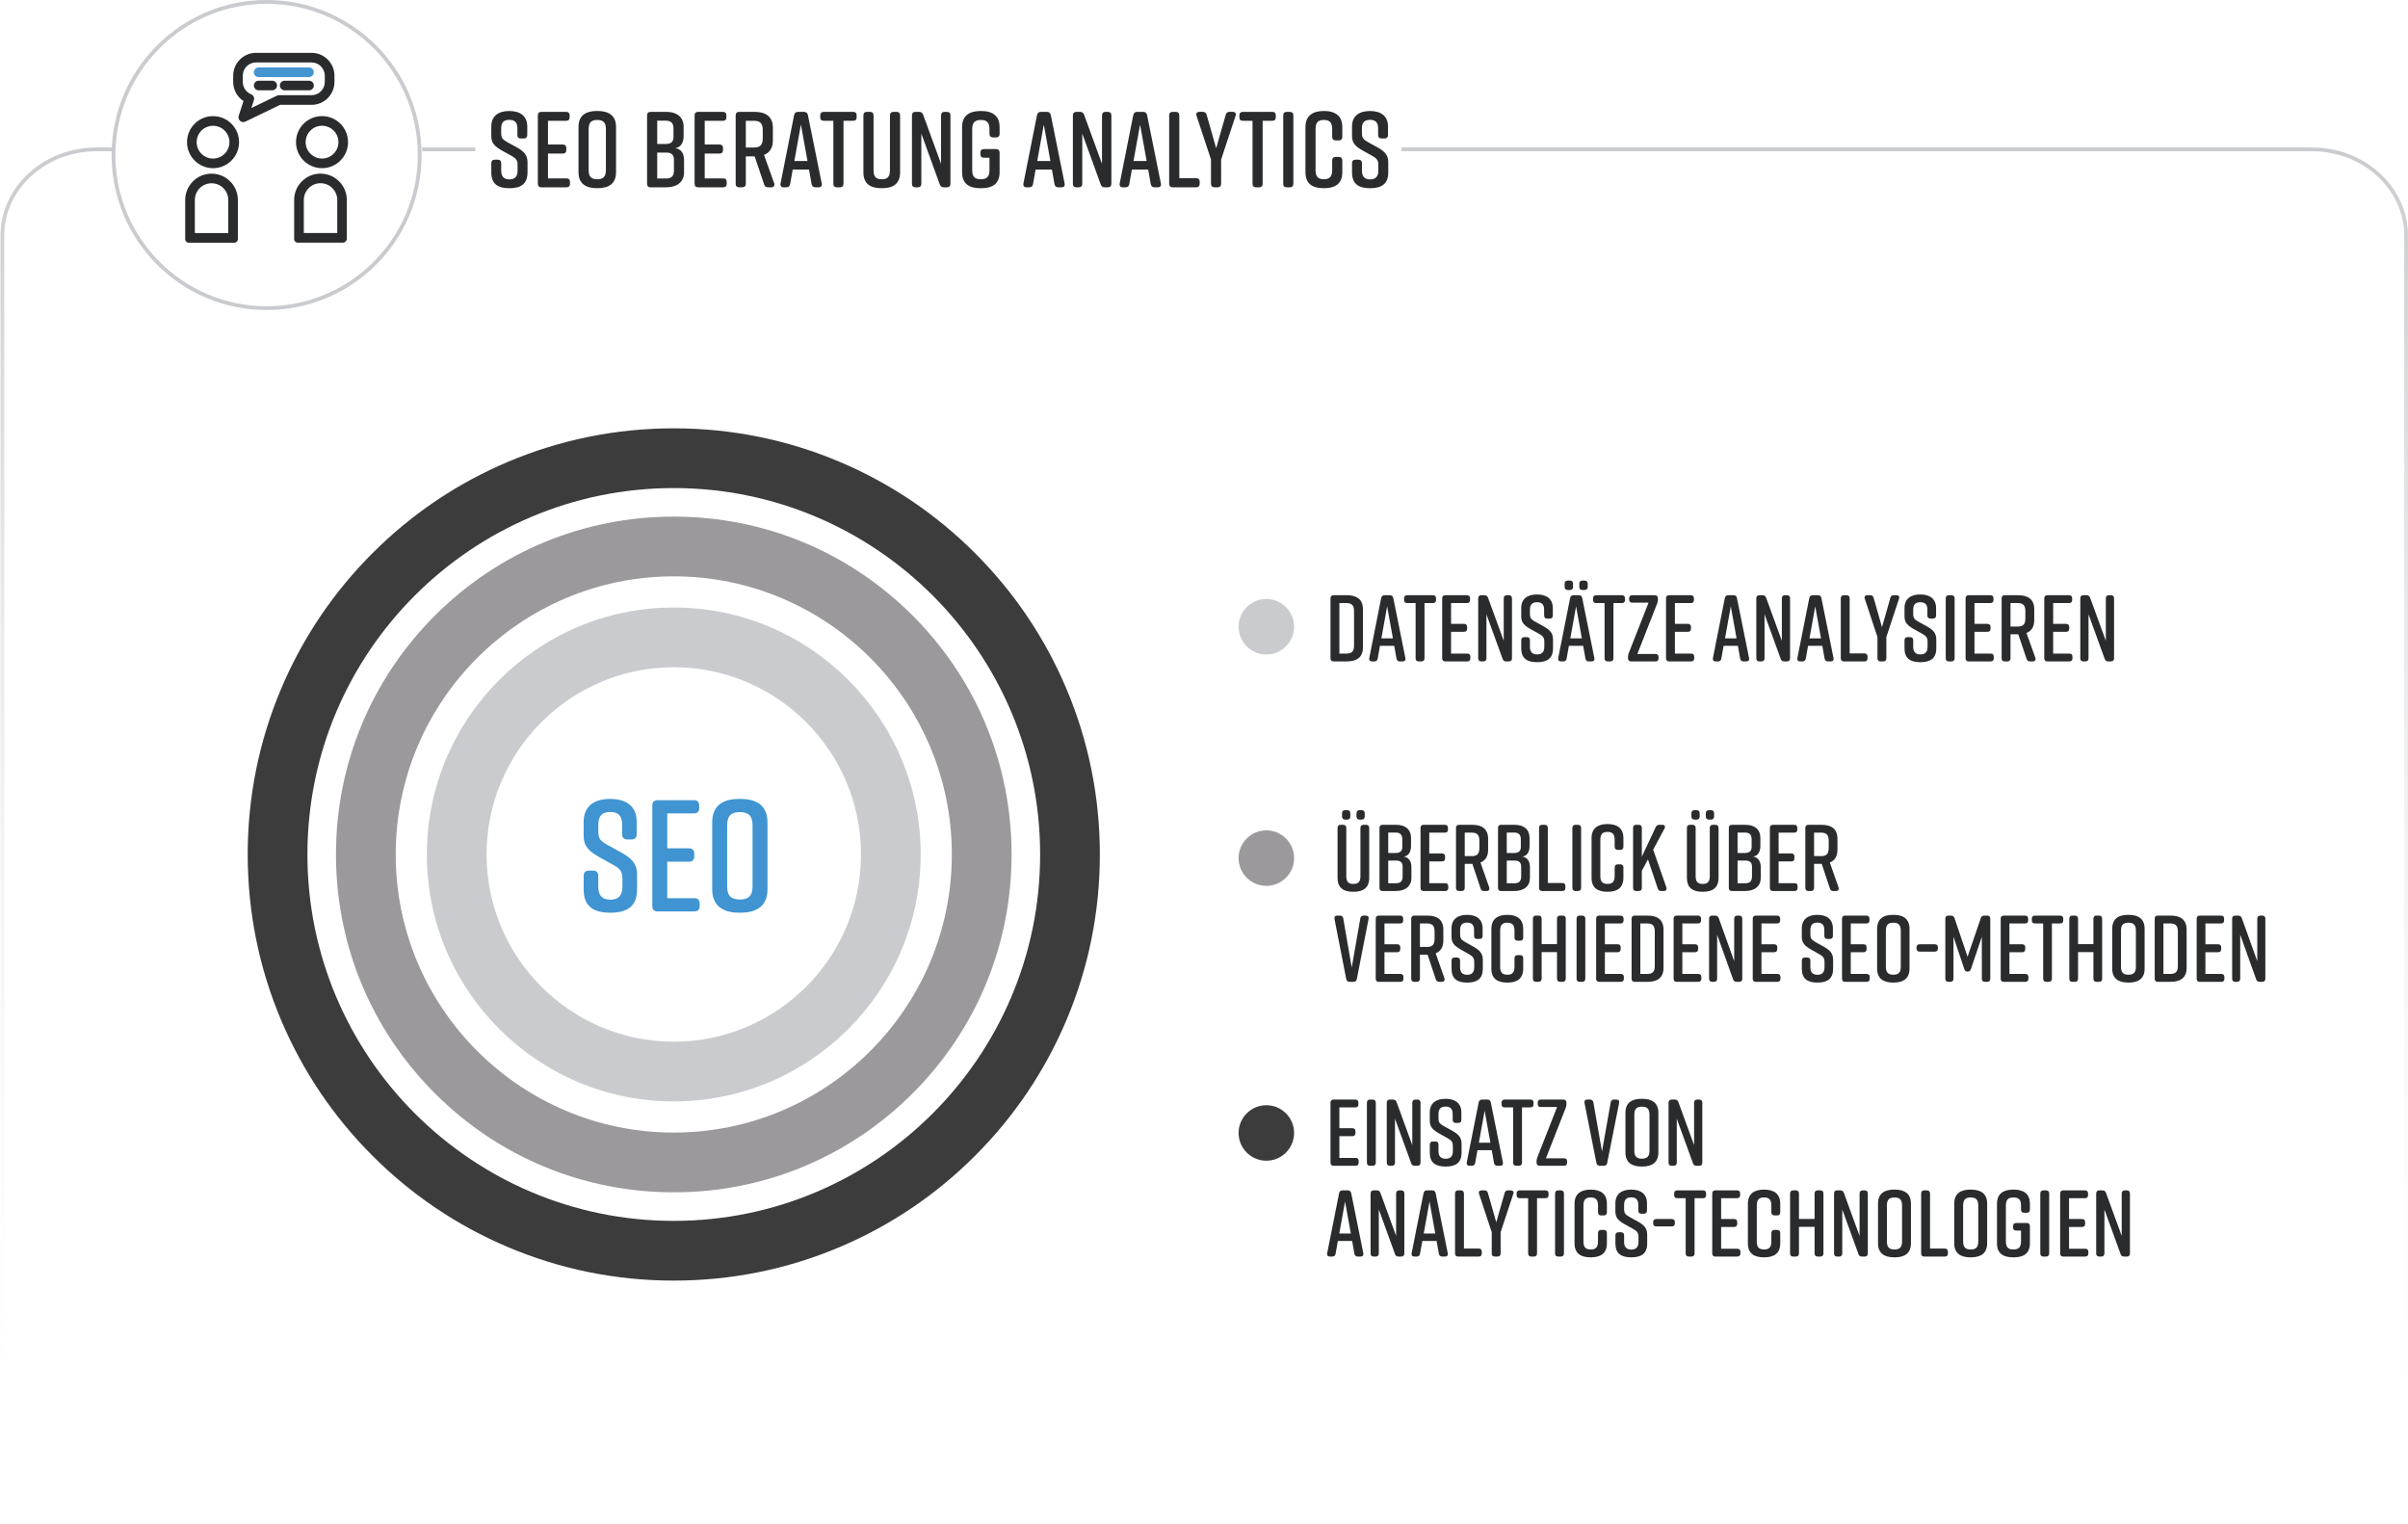 <?xml version="1.0" encoding="UTF-8"?>
<svg id="SEO_Beratung_Analytics" data-name="SEO Beratung Analytics" xmlns="http://www.w3.org/2000/svg" xmlns:xlink="http://www.w3.org/1999/xlink" viewBox="0 0 1273.16 805.44">
  <defs>
    <style>
      .cls-1 {
        fill: #c9cbce;
      }

      .cls-1, .cls-2, .cls-3, .cls-4, .cls-5, .cls-6, .cls-7, .cls-8 {
        stroke-width: 0px;
      }

      .cls-9 {
        fill: none;
        stroke: #cacbce;
        stroke-miterlimit: 10;
        stroke-width: 2px;
      }

      .cls-2 {
        fill: url(#Unbenannter_Verlauf_11);
      }

      .cls-3 {
        fill: #9b999b;
      }

      .cls-4 {
        fill: #3c3c3c;
      }

      .cls-5 {
        fill: #2a2b2c;
      }

      .cls-6 {
        fill: #3f94d1;
      }

      .cls-7 {
        fill: #4595d1;
      }

      .cls-8 {
        fill: #cacbce;
      }
    </style>
    <linearGradient id="Unbenannter_Verlauf_11" data-name="Unbenannter Verlauf 11" x1="636.71" y1="805.44" x2="636.71" y2="77.96" gradientUnits="userSpaceOnUse">
      <stop offset="0" stop-color="#fff" stop-opacity="0"/>
      <stop offset="1" stop-color="#c9cbce"/>
    </linearGradient>
  </defs>
  <g id="Rahmen">
    <path class="cls-2" d="m1222.43,805.44H50.98c-27.97,0-50.73-20.9-50.73-46.59V124.54c0-25.68,22.76-46.58,50.73-46.58h8.34v2h-8.34c-26.87,0-48.73,20-48.73,44.58v634.31c0,24.59,21.86,44.59,48.73,44.59h1171.45c26.87,0,48.73-20,48.73-44.59V124.54c0-24.58-21.86-44.58-48.73-44.58h-481.41v-2h481.41c27.97,0,50.73,20.9,50.73,46.58v634.31c0,25.69-22.76,46.59-50.73,46.59Z"/>
    <line class="cls-9" x1="251.3" y1="78.96" x2="223.17" y2="78.96"/>
    <path class="cls-1" d="m140.97,2c44.09,0,79.95,35.87,79.95,79.95s-35.87,79.95-79.95,79.95S61.01,126.04,61.01,81.95,96.88,2,140.97,2m0-2C95.71,0,59.01,36.69,59.01,81.95s36.69,81.95,81.95,81.95,81.95-36.69,81.95-81.95S186.23,0,140.97,0h0Z"/>
    <g>
      <path class="cls-5" d="m276.91,73.21h-1.48c-1.25,0-1.88-.68-1.88-1.88v-3.53c0-3.19-1.54-4.45-4.28-4.45s-4.28,1.25-4.28,4.45v2.74c0,2.39.85,3.25,3.14,4.56l5.19,2.85c3.42,1.94,5.59,3.88,5.59,7.7v5.53c0,5.99-3.48,8.32-9.52,8.32h-.11c-6.04,0-9.52-2.28-9.52-8.32v-4.9c0-1.2.63-1.88,1.88-1.88h1.48c1.25,0,1.88.68,1.88,1.88v3.99c0,3.14,1.54,4.56,4.33,4.56s4.33-1.42,4.33-4.56v-3.14c0-2.39-.86-3.42-3.19-4.73l-5.13-2.85c-3.65-2.11-5.59-3.82-5.59-7.64v-5.02c0-5.76,3.99-8.21,9.46-8.21h.11c5.47,0,9.46,2.45,9.46,8.21v4.45c0,1.2-.63,1.88-1.88,1.88Z"/>
      <path class="cls-5" d="m299.49,99.03h-13.23c-1.25,0-1.88-.68-1.88-1.88v-36.14c0-1.2.63-1.88,1.88-1.88h13.05c1.25,0,1.88.68,1.88,1.88v.97c0,1.25-.63,1.88-1.88,1.88h-9.58v12.54h7.81c1.25,0,1.88.68,1.88,1.88v1.03c0,1.2-.63,1.88-1.88,1.88h-7.81v13.11h9.75c1.25,0,1.88.63,1.88,1.88v.97c0,1.2-.63,1.88-1.88,1.88Z"/>
      <path class="cls-5" d="m315.56,58.67h.46c6.04,0,9.69,2.57,9.69,8.44v23.94c0,5.87-3.65,8.44-9.69,8.44h-.46c-6.04,0-9.69-2.57-9.69-8.44v-23.94c0-5.93,3.65-8.44,9.69-8.44Zm.23,36.09c2.96,0,4.56-1.2,4.56-4.73v-21.89c0-3.53-1.6-4.73-4.56-4.73s-4.56,1.2-4.56,4.73v21.89c0,3.53,1.6,4.73,4.56,4.73Z"/>
      <path class="cls-5" d="m357,78.28c3.59.57,4.67,3.42,4.67,6.33v6.56c0,4.85-3.53,7.87-9.58,7.87h-8.09c-1.25,0-1.88-.68-1.88-1.88v-36.14c0-1.2.63-1.88,1.88-1.88h8.21c6.04,0,9.23,3.02,9.23,7.87v5.02c0,2.74-1.08,5.87-4.45,6.27Zm-9.52-2.17h4.62c2.57,0,3.99-1.14,3.99-3.59v-4.62c0-2.79-1.31-4.1-3.99-4.1h-4.62v12.31Zm4.85,4.56h-4.85v13.68h4.85c2.68,0,3.99-1.31,3.99-4.1v-5.99c0-2.45-1.43-3.59-3.99-3.59Z"/>
      <path class="cls-5" d="m382.36,99.03h-13.23c-1.25,0-1.88-.68-1.88-1.88v-36.14c0-1.2.63-1.88,1.88-1.88h13.05c1.25,0,1.88.68,1.88,1.88v.97c0,1.25-.63,1.88-1.88,1.88h-9.58v12.54h7.81c1.25,0,1.88.68,1.88,1.88v1.03c0,1.2-.63,1.88-1.88,1.88h-7.81v13.11h9.75c1.25,0,1.88.63,1.88,1.88v.97c0,1.2-.63,1.88-1.88,1.88Z"/>
      <path class="cls-5" d="m407.73,99.03h-1.6c-1.08,0-1.77-.46-2.11-1.54l-5.02-14.82h-4.67v14.48c0,1.2-.68,1.88-1.88,1.88h-1.6c-1.25,0-1.88-.68-1.88-1.88v-36.14c0-1.2.63-1.88,1.88-1.88h8.09c6.04,0,9.69,2.57,9.69,8.44v6.67c0,3.99-1.71,6.44-4.67,7.64l5.36,14.99c.4,1.25-.23,2.17-1.6,2.17Zm-13.4-21.04h4.39c2.96,0,4.56-1.2,4.56-4.73v-4.67c0-3.53-1.6-4.73-4.56-4.73h-4.39v14.14Z"/>
      <path class="cls-5" d="m432.81,99.03h-1.65c-1.14,0-1.82-.57-2.05-1.71l-1.37-7.7h-8.61l-1.37,7.7c-.17,1.14-.91,1.71-2,1.71h-1.42c-1.25,0-1.88-.74-1.65-2.05l7.18-36.14c.23-1.14.97-1.71,2.05-1.71h3.19c1.08,0,1.82.57,2.05,1.71l7.3,36.14c.29,1.31-.4,2.05-1.65,2.05Zm-5.87-13.91l-3.48-19.27-3.48,19.27h6.95Z"/>
      <path class="cls-5" d="m452.93,61.01v.97c0,1.25-.63,1.88-1.88,1.88h-5.07v33.29c0,1.2-.68,1.88-1.88,1.88h-1.6c-1.2,0-1.88-.68-1.88-1.88v-33.29h-5.07c-1.2,0-1.88-.63-1.88-1.88v-.97c0-1.2.68-1.88,1.88-1.88h15.51c1.25,0,1.88.68,1.88,1.88Z"/>
      <path class="cls-5" d="m475.9,61.01v30.04c0,5.99-3.53,8.44-9.58,8.44h-.23c-6.04,0-9.58-2.39-9.58-8.44v-30.04c0-1.2.63-1.88,1.88-1.88h1.6c1.2,0,1.88.68,1.88,1.88v29.02c0,3.53,1.37,4.73,4.33,4.73s4.33-1.2,4.33-4.73v-29.02c0-1.2.68-1.88,1.88-1.88h1.6c1.25,0,1.88.68,1.88,1.88Z"/>
      <path class="cls-5" d="m485.25,99.03h-1.2c-1.25,0-1.88-.68-1.88-1.88v-36.14c0-1.2.63-1.88,1.88-1.88h1.88c1.08,0,1.82.51,2.17,1.54l9.46,25.94v-25.6c0-1.2.68-1.88,1.88-1.88h1.2c1.25,0,1.88.68,1.88,1.88v36.14c0,1.2-.63,1.88-1.88,1.88h-1.65c-1.08,0-1.77-.51-2.11-1.54l-9.75-26.85v26.51c0,1.2-.68,1.88-1.88,1.88Z"/>
      <path class="cls-5" d="m528.51,80.68v10.38c0,5.99-3.65,8.44-9.69,8.44h-.46c-6.04,0-9.69-2.39-9.69-8.44v-23.94c0-5.76,3.65-8.44,9.69-8.44h.46c6.04,0,9.69,2.68,9.69,8.44v3.65c0,1.2-.63,1.88-1.88,1.88h-1.6c-1.2,0-1.88-.68-1.88-1.88v-2.62c0-3.53-1.6-4.73-4.56-4.73s-4.56,1.2-4.56,4.73v21.89c0,3.53,1.6,4.73,4.56,4.73s4.56-1.2,4.56-4.73v-6.67h-2.91c-1.2,0-1.88-.63-1.88-1.88v-.8c0-1.25.68-1.88,1.88-1.88h6.38c1.25,0,1.88.63,1.88,1.88Z"/>
      <path class="cls-5" d="m561.23,99.03h-1.65c-1.14,0-1.82-.57-2.05-1.71l-1.37-7.7h-8.61l-1.37,7.7c-.17,1.14-.91,1.71-2,1.71h-1.42c-1.25,0-1.88-.74-1.65-2.05l7.18-36.14c.23-1.14.97-1.71,2.05-1.71h3.19c1.08,0,1.82.57,2.05,1.71l7.3,36.14c.29,1.31-.4,2.05-1.65,2.05Zm-5.87-13.91l-3.48-19.27-3.48,19.27h6.95Z"/>
      <path class="cls-5" d="m570.34,99.03h-1.2c-1.25,0-1.88-.68-1.88-1.88v-36.14c0-1.2.63-1.88,1.88-1.88h1.88c1.08,0,1.82.51,2.17,1.54l9.46,25.94v-25.6c0-1.2.68-1.88,1.88-1.88h1.2c1.25,0,1.88.68,1.88,1.88v36.14c0,1.2-.63,1.88-1.88,1.88h-1.65c-1.08,0-1.77-.51-2.11-1.54l-9.75-26.85v26.51c0,1.2-.68,1.88-1.88,1.88Z"/>
      <path class="cls-5" d="m612.13,99.03h-1.65c-1.14,0-1.82-.57-2.05-1.71l-1.37-7.7h-8.61l-1.37,7.7c-.17,1.14-.91,1.71-2,1.71h-1.42c-1.25,0-1.88-.74-1.65-2.05l7.18-36.14c.23-1.14.97-1.71,2.05-1.71h3.19c1.08,0,1.82.57,2.05,1.71l7.3,36.14c.29,1.31-.4,2.05-1.65,2.05Zm-5.87-13.91l-3.48-19.27-3.48,19.27h6.95Z"/>
      <path class="cls-5" d="m634.3,96.07v1.08c0,1.2-.63,1.88-1.88,1.88h-12.37c-1.25,0-1.88-.68-1.88-1.88v-36.14c0-1.2.63-1.88,1.88-1.88h1.6c1.2,0,1.88.68,1.88,1.88v33.18h8.89c1.25,0,1.88.68,1.88,1.88Z"/>
      <path class="cls-5" d="m645.64,97.15c0,1.2-.68,1.88-1.88,1.88h-1.6c-1.2,0-1.88-.68-1.88-1.88v-12.83l-7.64-23.09c-.46-1.25.17-2.11,1.54-2.11h1.71c1.14,0,1.82.51,2.11,1.65l5.02,17.61,5.02-17.61c.29-1.14.97-1.65,2.05-1.65h1.65c1.37,0,2,.85,1.54,2.11l-7.64,23.09v12.83Z"/>
      <path class="cls-5" d="m674.54,61.01v.97c0,1.25-.63,1.88-1.88,1.88h-5.07v33.29c0,1.2-.68,1.88-1.88,1.88h-1.6c-1.2,0-1.88-.68-1.88-1.88v-33.29h-5.07c-1.2,0-1.88-.63-1.88-1.88v-.97c0-1.2.68-1.88,1.88-1.88h15.51c1.25,0,1.88.68,1.88,1.88Z"/>
      <path class="cls-5" d="m681.95,99.03h-1.6c-1.25,0-1.88-.68-1.88-1.88v-36.14c0-1.2.63-1.88,1.88-1.88h1.6c1.2,0,1.88.68,1.88,1.88v36.14c0,1.2-.68,1.88-1.88,1.88Z"/>
      <path class="cls-5" d="m709.71,84.84v6.21c0,5.99-3.65,8.44-9.69,8.44h-.11c-6.04,0-9.69-2.39-9.69-8.44v-23.94c0-5.76,3.65-8.44,9.69-8.44h.11c6.04,0,9.69,2.68,9.69,8.44v5.24c0,1.2-.63,1.88-1.88,1.88h-1.6c-1.2,0-1.88-.68-1.88-1.88v-4.22c0-3.48-1.48-4.73-4.39-4.73s-4.39,1.25-4.39,4.73v21.89c0,3.48,1.48,4.73,4.39,4.73s4.39-1.25,4.39-4.73v-5.19c0-1.2.68-1.88,1.88-1.88h1.6c1.25,0,1.88.68,1.88,1.88Z"/>
      <path class="cls-5" d="m732,73.21h-1.48c-1.25,0-1.88-.68-1.88-1.88v-3.53c0-3.19-1.54-4.45-4.28-4.45s-4.28,1.25-4.28,4.45v2.74c0,2.39.86,3.25,3.14,4.56l5.19,2.85c3.42,1.94,5.59,3.88,5.59,7.7v5.53c0,5.99-3.48,8.32-9.52,8.32h-.11c-6.04,0-9.52-2.28-9.52-8.32v-4.9c0-1.2.63-1.88,1.88-1.88h1.48c1.25,0,1.88.68,1.88,1.88v3.99c0,3.14,1.54,4.56,4.33,4.56s4.33-1.42,4.33-4.56v-3.14c0-2.39-.85-3.42-3.19-4.73l-5.13-2.85c-3.65-2.11-5.59-3.82-5.59-7.64v-5.02c0-5.76,3.99-8.21,9.46-8.21h.11c5.47,0,9.46,2.45,9.46,8.21v4.45c0,1.2-.63,1.88-1.88,1.88Z"/>
    </g>
    <g>
      <path class="cls-5" d="m112.64,61.39c-7.6,0-13.76,6.16-13.76,13.76s6.16,13.76,13.76,13.76,13.76-6.16,13.76-13.76-6.16-13.76-13.76-13.76Zm0,22.44c-4.78,0-8.67-3.89-8.67-8.67s3.89-8.67,8.67-8.67,8.67,3.89,8.67,8.67-3.89,8.67-8.67,8.67Z"/>
      <path class="cls-5" d="m111.85,91.8h0c-7.69,0-13.93,6.23-13.93,13.93v20.68c0,1.04.85,1.89,1.89,1.89h24.1c1.02,0,1.86-.83,1.86-1.86v-20.71c0-7.69-6.23-13.93-13.93-13.93h0Zm8.84,31.4h-17.67v-17.48c0-4.87,3.96-8.84,8.84-8.84s8.84,3.96,8.84,8.84v17.48h0Z"/>
      <path class="cls-5" d="m156.5,75.14c0,7.6,6.16,13.76,13.76,13.76s13.76-6.16,13.76-13.76-6.16-13.76-13.76-13.76-13.76,6.16-13.76,13.76Zm22.44,0c0,4.78-3.89,8.67-8.67,8.67s-8.67-3.89-8.67-8.67,3.89-8.67,8.67-8.67,8.67,3.89,8.67,8.67Z"/>
      <path class="cls-5" d="m169.46,91.78h0c-7.69,0-13.93,6.23-13.93,13.93v20.68c0,1.04.85,1.89,1.89,1.89h23.81c1.18,0,2.14-.96,2.14-2.14v-20.42c0-7.69-6.23-13.93-13.93-13.93h0Zm8.84,31.4h-17.67v-17.48c0-4.87,3.96-8.84,8.84-8.84s8.84,3.96,8.84,8.84v17.48h0Z"/>
      <path class="cls-5" d="m164.74,55.42c6.67,0,12.09-5.43,12.09-12.09v-3.31c0-6.67-5.43-12.09-12.09-12.09h-29.36c-6.67,0-12.09,5.43-12.09,12.09v3.31c0,4.14,2.09,7.9,5.46,10.1l-2.54,7.77c-.32.97-.03,2.04.74,2.7.47.41,1.07.63,1.68.63.38,0,.75-.08,1.11-.25l18.38-8.86h16.63,0Zm-18.32-4.84l-13.53,6.52,1.35-4.13c.42-1.28-.24-2.65-1.48-3.14h0c-2.63-1.07-4.4-3.68-4.4-6.51v-3.31c0-3.86,3.14-7,7-7h29.36c3.86,0,7,3.14,7,7v3.31c0,3.86-3.14,7-7,7h-17.21c-.37,0-.75.08-1.11.25h0Z"/>
      <path class="cls-7" d="m136.75,40.74h26.63c1.41,0,2.54-1.14,2.54-2.54s-1.14-2.54-2.54-2.54h-26.63c-1.41,0-2.54,1.14-2.54,2.54s1.14,2.54,2.54,2.54Z"/>
      <path class="cls-5" d="m143.94,42.66h-7.19c-1.41,0-2.54,1.14-2.54,2.54s1.14,2.54,2.54,2.54h7.19c1.41,0,2.54-1.14,2.54-2.54s-1.14-2.54-2.54-2.54Z"/>
      <path class="cls-5" d="m163.39,42.66h-12.88c-1.41,0-2.54,1.14-2.54,2.54s1.14,2.54,2.54,2.54h12.88c1.41,0,2.54-1.14,2.54-2.54s-1.14-2.54-2.54-2.54Z"/>
    </g>
  </g>
  <g id="Text_rechts_mit_Kreisen" data-name="Text rechts mit Kreisen">
    <g id="Datensätze_analysieren" data-name="Datensätze analysieren">
      <path class="cls-5" d="m720.61,322.06v20.2c0,5.15-3.2,7.4-8.5,7.4h-7c-1.1,0-1.65-.6-1.65-1.65v-31.7c0-1.05.55-1.65,1.65-1.65h7c5.3,0,8.5,2.25,8.5,7.4Zm-8.7-3.25h-3.75v26.7h3.75c2.6,0,4-1.05,4-4.15v-18.4c0-3.1-1.4-4.15-4-4.15Z"/>
      <path class="cls-5" d="m741.61,349.66h-1.45c-1,0-1.6-.5-1.8-1.5l-1.2-6.75h-7.55l-1.2,6.75c-.15,1-.8,1.5-1.75,1.5h-1.25c-1.1,0-1.65-.65-1.45-1.8l6.3-31.7c.2-1,.85-1.5,1.8-1.5h2.8c.95,0,1.6.5,1.8,1.5l6.4,31.7c.25,1.15-.35,1.8-1.45,1.8Zm-5.15-12.2l-3.05-16.9-3.05,16.9h6.1Z"/>
      <path class="cls-5" d="m759.26,316.31v.85c0,1.1-.55,1.65-1.65,1.65h-4.45v29.2c0,1.05-.6,1.65-1.65,1.65h-1.4c-1.05,0-1.65-.6-1.65-1.65v-29.2h-4.45c-1.05,0-1.65-.55-1.65-1.65v-.85c0-1.05.6-1.65,1.65-1.65h13.6c1.1,0,1.65.6,1.65,1.65Z"/>
      <path class="cls-5" d="m775.76,349.66h-11.6c-1.1,0-1.65-.6-1.65-1.65v-31.7c0-1.05.55-1.65,1.65-1.65h11.45c1.1,0,1.65.6,1.65,1.65v.85c0,1.1-.55,1.65-1.65,1.65h-8.4v11h6.85c1.1,0,1.65.6,1.65,1.65v.9c0,1.05-.55,1.65-1.65,1.65h-6.85v11.5h8.55c1.1,0,1.65.55,1.65,1.65v.85c0,1.05-.55,1.65-1.65,1.65Z"/>
      <path class="cls-5" d="m784.26,349.66h-1.05c-1.1,0-1.65-.6-1.65-1.65v-31.7c0-1.05.55-1.65,1.65-1.65h1.65c.95,0,1.6.45,1.9,1.35l8.3,22.75v-22.45c0-1.05.6-1.65,1.65-1.65h1.05c1.1,0,1.65.6,1.65,1.65v31.7c0,1.05-.55,1.65-1.65,1.65h-1.45c-.95,0-1.55-.45-1.85-1.35l-8.55-23.55v23.25c0,1.05-.6,1.65-1.65,1.65Z"/>
      <path class="cls-5" d="m819.36,327.01h-1.3c-1.1,0-1.65-.6-1.65-1.65v-3.1c0-2.8-1.35-3.9-3.75-3.9s-3.75,1.1-3.75,3.9v2.4c0,2.1.75,2.85,2.75,4l4.55,2.5c3,1.7,4.9,3.4,4.9,6.75v4.85c0,5.25-3.05,7.3-8.35,7.3h-.1c-5.3,0-8.35-2-8.35-7.3v-4.3c0-1.05.55-1.65,1.65-1.65h1.3c1.1,0,1.65.6,1.65,1.65v3.5c0,2.75,1.35,4,3.8,4s3.8-1.25,3.8-4v-2.75c0-2.1-.75-3-2.8-4.15l-4.5-2.5c-3.2-1.85-4.9-3.35-4.9-6.7v-4.4c0-5.05,3.5-7.2,8.3-7.2h.1c4.8,0,8.3,2.15,8.3,7.2v3.9c0,1.05-.55,1.65-1.65,1.65Z"/>
      <path class="cls-5" d="m841.51,349.66h-1.45c-1,0-1.6-.5-1.8-1.5l-1.2-6.75h-7.55l-1.2,6.75c-.15,1-.8,1.5-1.75,1.5h-1.25c-1.1,0-1.65-.65-1.45-1.8l6.3-31.7c.2-1,.85-1.5,1.8-1.5h2.8c.95,0,1.6.5,1.8,1.5l6.4,31.7c.25,1.15-.35,1.8-1.45,1.8Zm-14.25-39.4v-1.7c0-1.05.6-1.65,1.7-1.65h1.1c1.05,0,1.65.6,1.65,1.65v1.7c0,1.05-.6,1.65-1.65,1.65h-1.1c-1.1,0-1.7-.6-1.7-1.65Zm9.1,27.2l-3.05-16.9-3.05,16.9h6.1Zm-1.35-27.2v-1.7c0-1.05.6-1.65,1.65-1.65h1.1c1.1,0,1.7.6,1.7,1.65v1.7c0,1.05-.6,1.65-1.7,1.65h-1.1c-1.05,0-1.65-.6-1.65-1.65Z"/>
      <path class="cls-5" d="m859.16,316.31v.85c0,1.1-.55,1.65-1.65,1.65h-4.45v29.2c0,1.05-.6,1.65-1.65,1.65h-1.4c-1.05,0-1.65-.6-1.65-1.65v-29.2h-4.45c-1.05,0-1.65-.55-1.65-1.65v-.85c0-1.05.6-1.65,1.65-1.65h13.6c1.1,0,1.65.6,1.65,1.65Z"/>
      <path class="cls-5" d="m876.91,347.36v.65c0,1.05-.55,1.65-1.65,1.65h-12.85c-1.05,0-1.65-.6-1.65-1.65v-.6c0-.75.1-1.3.35-2.05l10.5-26.75h-8.6c-1.05,0-1.65-.55-1.65-1.65v-.65c0-1.05.6-1.65,1.65-1.65h11.9c1.1,0,1.65.6,1.65,1.65v.6c0,.75-.05,1.3-.35,2.05l-10.5,26.75h9.55c1.1,0,1.65.55,1.65,1.65Z"/>
      <path class="cls-5" d="m894.11,349.66h-11.6c-1.1,0-1.65-.6-1.65-1.65v-31.7c0-1.05.55-1.65,1.65-1.65h11.45c1.1,0,1.65.6,1.65,1.65v.85c0,1.1-.55,1.65-1.65,1.65h-8.4v11h6.85c1.1,0,1.65.6,1.65,1.65v.9c0,1.05-.55,1.65-1.65,1.65h-6.85v11.5h8.55c1.1,0,1.65.55,1.65,1.65v.85c0,1.05-.55,1.65-1.65,1.65Z"/>
      <path class="cls-5" d="m923.31,349.66h-1.45c-1,0-1.6-.5-1.8-1.5l-1.2-6.75h-7.55l-1.2,6.75c-.15,1-.8,1.5-1.75,1.5h-1.25c-1.1,0-1.65-.65-1.45-1.8l6.3-31.7c.2-1,.85-1.5,1.8-1.5h2.8c.95,0,1.6.5,1.8,1.5l6.4,31.7c.25,1.15-.35,1.8-1.45,1.8Zm-5.15-12.2l-3.05-16.9-3.05,16.9h6.1Z"/>
      <path class="cls-5" d="m931.3,349.66h-1.05c-1.1,0-1.65-.6-1.65-1.65v-31.7c0-1.05.55-1.65,1.65-1.65h1.65c.95,0,1.6.45,1.9,1.35l8.3,22.75v-22.45c0-1.05.6-1.65,1.65-1.65h1.05c1.1,0,1.65.6,1.65,1.65v31.7c0,1.05-.55,1.65-1.65,1.65h-1.45c-.95,0-1.55-.45-1.85-1.35l-8.55-23.55v23.25c0,1.05-.6,1.65-1.65,1.65Z"/>
      <path class="cls-5" d="m967.96,349.66h-1.45c-1,0-1.6-.5-1.8-1.5l-1.2-6.75h-7.55l-1.2,6.75c-.15,1-.8,1.5-1.75,1.5h-1.25c-1.1,0-1.65-.65-1.45-1.8l6.3-31.7c.2-1,.85-1.5,1.8-1.5h2.8c.95,0,1.6.5,1.8,1.5l6.4,31.7c.25,1.15-.35,1.8-1.45,1.8Zm-5.15-12.2l-3.05-16.9-3.05,16.9h6.1Z"/>
      <path class="cls-5" d="m987.41,347.06v.95c0,1.05-.55,1.65-1.65,1.65h-10.85c-1.1,0-1.65-.6-1.65-1.65v-31.7c0-1.05.55-1.65,1.65-1.65h1.4c1.05,0,1.65.6,1.65,1.65v29.1h7.8c1.1,0,1.65.6,1.65,1.65Z"/>
      <path class="cls-5" d="m997.35,348.01c0,1.05-.6,1.65-1.65,1.65h-1.4c-1.05,0-1.65-.6-1.65-1.65v-11.25l-6.7-20.25c-.4-1.1.15-1.85,1.35-1.85h1.5c1,0,1.6.45,1.85,1.45l4.4,15.45,4.4-15.45c.25-1,.85-1.45,1.8-1.45h1.45c1.2,0,1.75.75,1.35,1.85l-6.7,20.25v11.25Z"/>
      <path class="cls-5" d="m1022,327.01h-1.3c-1.1,0-1.65-.6-1.65-1.65v-3.1c0-2.8-1.35-3.9-3.75-3.9s-3.75,1.1-3.75,3.9v2.4c0,2.1.75,2.85,2.75,4l4.55,2.5c3,1.7,4.9,3.4,4.9,6.75v4.85c0,5.25-3.05,7.3-8.35,7.3h-.1c-5.3,0-8.35-2-8.35-7.3v-4.3c0-1.05.55-1.65,1.65-1.65h1.3c1.1,0,1.65.6,1.65,1.65v3.5c0,2.75,1.35,4,3.8,4s3.8-1.25,3.8-4v-2.75c0-2.1-.75-3-2.8-4.15l-4.5-2.5c-3.2-1.85-4.9-3.35-4.9-6.7v-4.4c0-5.05,3.5-7.2,8.3-7.2h.1c4.8,0,8.3,2.15,8.3,7.2v3.9c0,1.05-.55,1.65-1.65,1.65Z"/>
      <path class="cls-5" d="m1031.8,349.66h-1.4c-1.1,0-1.65-.6-1.65-1.65v-31.7c0-1.05.55-1.65,1.65-1.65h1.4c1.05,0,1.65.6,1.65,1.65v31.7c0,1.05-.6,1.65-1.65,1.65Z"/>
      <path class="cls-5" d="m1052.5,349.66h-11.6c-1.1,0-1.65-.6-1.65-1.65v-31.7c0-1.05.55-1.65,1.65-1.65h11.45c1.1,0,1.65.6,1.65,1.65v.85c0,1.1-.55,1.65-1.65,1.65h-8.4v11h6.85c1.1,0,1.65.6,1.65,1.65v.9c0,1.05-.55,1.65-1.65,1.65h-6.85v11.5h8.55c1.1,0,1.65.55,1.65,1.65v.85c0,1.05-.55,1.65-1.65,1.65Z"/>
      <path class="cls-5" d="m1074.75,349.66h-1.4c-.95,0-1.55-.4-1.85-1.35l-4.4-13h-4.1v12.7c0,1.05-.6,1.65-1.65,1.65h-1.4c-1.1,0-1.65-.6-1.65-1.65v-31.7c0-1.05.55-1.65,1.65-1.65h7.1c5.3,0,8.5,2.25,8.5,7.4v5.85c0,3.5-1.5,5.65-4.1,6.7l4.7,13.15c.35,1.1-.2,1.9-1.4,1.9Zm-11.75-18.45h3.85c2.6,0,4-1.05,4-4.15v-4.1c0-3.1-1.4-4.15-4-4.15h-3.85v12.4Z"/>
      <path class="cls-5" d="m1094.1,349.66h-11.6c-1.1,0-1.65-.6-1.65-1.65v-31.7c0-1.05.55-1.65,1.65-1.65h11.45c1.1,0,1.65.6,1.65,1.65v.85c0,1.1-.55,1.65-1.65,1.65h-8.4v11h6.85c1.1,0,1.65.6,1.65,1.65v.9c0,1.05-.55,1.65-1.65,1.65h-6.85v11.5h8.55c1.1,0,1.65.55,1.65,1.65v.85c0,1.05-.55,1.65-1.65,1.65Z"/>
      <path class="cls-5" d="m1102.6,349.66h-1.05c-1.1,0-1.65-.6-1.65-1.65v-31.7c0-1.05.55-1.65,1.65-1.65h1.65c.95,0,1.6.45,1.9,1.35l8.3,22.75v-22.45c0-1.05.6-1.65,1.65-1.65h1.05c1.1,0,1.65.6,1.65,1.65v31.7c0,1.05-.55,1.65-1.65,1.65h-1.45c-.95,0-1.55-.45-1.85-1.35l-8.55-23.55v23.25c0,1.05-.6,1.65-1.65,1.65Z"/>
    </g>
    <g id="_Überblick_über_verschiedene_SEO-Methoden" data-name="Überblick über verschiedene SEO-Methoden">
      <path class="cls-5" d="m723.93,437.68v26.35c0,5.25-3.05,7.4-8.27,7.4h-.2c-5.22,0-8.27-2.1-8.27-7.4v-26.35c0-1.05.54-1.65,1.62-1.65h1.38c1.03,0,1.62.6,1.62,1.65v25.45c0,3.1,1.18,4.15,3.74,4.15s3.74-1.05,3.74-4.15v-25.45c0-1.05.59-1.65,1.62-1.65h1.38c1.08,0,1.62.6,1.62,1.65Zm-9.99-7.75v1.7c0,1.05-.59,1.65-1.62,1.65h-1.08c-1.08,0-1.67-.6-1.67-1.65v-1.7c0-1.05.59-1.65,1.67-1.65h1.08c1.03,0,1.62.6,1.62,1.65Zm7.63,0v1.7c0,1.05-.59,1.65-1.67,1.65h-1.08c-1.03,0-1.62-.6-1.62-1.65v-1.7c0-1.05.59-1.65,1.62-1.65h1.08c1.08,0,1.67.6,1.67,1.65Z"/>
      <path class="cls-5" d="m742.2,452.83c3.1.5,4.04,3,4.04,5.55v5.75c0,4.25-3.05,6.9-8.27,6.9h-6.99c-1.08,0-1.62-.6-1.62-1.65v-31.7c0-1.05.54-1.65,1.62-1.65h7.09c5.22,0,7.97,2.65,7.97,6.9v4.4c0,2.4-.93,5.15-3.84,5.5Zm-8.22-1.9h3.99c2.21,0,3.45-1,3.45-3.15v-4.05c0-2.45-1.13-3.6-3.45-3.6h-3.99v10.8Zm4.18,4h-4.18v12h4.18c2.31,0,3.45-1.15,3.45-3.6v-5.25c0-2.15-1.23-3.15-3.45-3.15Z"/>
      <path class="cls-5" d="m764.1,471.03h-11.42c-1.08,0-1.62-.6-1.62-1.65v-31.7c0-1.05.54-1.65,1.62-1.65h11.27c1.08,0,1.62.6,1.62,1.65v.85c0,1.1-.54,1.65-1.62,1.65h-8.27v11h6.74c1.08,0,1.62.6,1.62,1.65v.9c0,1.05-.54,1.65-1.62,1.65h-6.74v11.5h8.42c1.08,0,1.62.55,1.62,1.65v.85c0,1.05-.54,1.65-1.62,1.65Z"/>
      <path class="cls-5" d="m786.01,471.03h-1.38c-.94,0-1.53-.4-1.82-1.35l-4.33-13h-4.04v12.7c0,1.05-.59,1.65-1.62,1.65h-1.38c-1.08,0-1.62-.6-1.62-1.65v-31.7c0-1.05.54-1.65,1.62-1.65h6.99c5.22,0,8.37,2.25,8.37,7.4v5.85c0,3.5-1.48,5.65-4.04,6.7l4.63,13.15c.34,1.1-.2,1.9-1.38,1.9Zm-11.57-18.45h3.79c2.56,0,3.94-1.05,3.94-4.15v-4.1c0-3.1-1.38-4.15-3.94-4.15h-3.79v12.4Z"/>
      <path class="cls-5" d="m804.87,452.83c3.1.5,4.04,3,4.04,5.55v5.75c0,4.25-3.05,6.9-8.27,6.9h-6.99c-1.08,0-1.62-.6-1.62-1.65v-31.7c0-1.05.54-1.65,1.62-1.65h7.09c5.22,0,7.97,2.65,7.97,6.9v4.4c0,2.4-.93,5.15-3.84,5.5Zm-8.22-1.9h3.99c2.21,0,3.45-1,3.45-3.15v-4.05c0-2.45-1.13-3.6-3.45-3.6h-3.99v10.8Zm4.18,4h-4.18v12h4.18c2.31,0,3.45-1.15,3.45-3.6v-5.25c0-2.15-1.23-3.15-3.45-3.15Z"/>
      <path class="cls-5" d="m827.66,468.43v.95c0,1.05-.54,1.65-1.62,1.65h-10.68c-1.08,0-1.62-.6-1.62-1.65v-31.7c0-1.05.54-1.65,1.62-1.65h1.38c1.03,0,1.62.6,1.62,1.65v29.1h7.68c1.08,0,1.62.6,1.62,1.65Z"/>
      <path class="cls-5" d="m834.35,471.03h-1.38c-1.08,0-1.62-.6-1.62-1.65v-31.7c0-1.05.54-1.65,1.62-1.65h1.38c1.03,0,1.62.6,1.62,1.65v31.7c0,1.05-.59,1.65-1.62,1.65Z"/>
      <path class="cls-5" d="m858.33,458.58v5.45c0,5.25-3.15,7.4-8.37,7.4h-.1c-5.22,0-8.37-2.1-8.37-7.4v-21c0-5.05,3.15-7.4,8.37-7.4h.1c5.22,0,8.37,2.35,8.37,7.4v4.6c0,1.05-.54,1.65-1.62,1.65h-1.38c-1.03,0-1.62-.6-1.62-1.65v-3.7c0-3.05-1.28-4.15-3.79-4.15s-3.79,1.1-3.79,4.15v19.2c0,3.05,1.28,4.15,3.79,4.15s3.79-1.1,3.79-4.15v-4.55c0-1.05.59-1.65,1.62-1.65h1.38c1.08,0,1.62.6,1.62,1.65Z"/>
      <path class="cls-5" d="m879.69,471.03h-1.38c-.93,0-1.53-.4-1.82-1.35l-5.17-15.35-3.25,6v9.05c0,1.05-.59,1.65-1.62,1.65h-1.38c-1.08,0-1.62-.6-1.62-1.65v-31.7c0-1.05.54-1.65,1.62-1.65h1.38c1.03,0,1.62.6,1.62,1.65v15.2l7.33-15.6c.34-.85.99-1.25,1.87-1.25h1.62c1.28,0,1.77.85,1.18,1.95l-6,11.2,6.99,19.95c.34,1.1-.2,1.9-1.38,1.9Z"/>
      <path class="cls-5" d="m908.64,437.68v26.35c0,5.25-3.05,7.4-8.27,7.4h-.2c-5.22,0-8.27-2.1-8.27-7.4v-26.35c0-1.05.54-1.65,1.62-1.65h1.38c1.03,0,1.62.6,1.62,1.65v25.45c0,3.1,1.18,4.15,3.74,4.15s3.74-1.05,3.74-4.15v-25.45c0-1.05.59-1.65,1.62-1.65h1.38c1.08,0,1.62.6,1.62,1.65Zm-9.99-7.75v1.7c0,1.05-.59,1.65-1.62,1.65h-1.08c-1.08,0-1.67-.6-1.67-1.65v-1.7c0-1.05.59-1.65,1.67-1.65h1.08c1.03,0,1.62.6,1.62,1.65Zm7.63,0v1.7c0,1.05-.59,1.65-1.67,1.65h-1.08c-1.03,0-1.62-.6-1.62-1.65v-1.7c0-1.05.59-1.65,1.62-1.65h1.08c1.08,0,1.67.6,1.67,1.65Z"/>
      <path class="cls-5" d="m926.9,452.83c3.1.5,4.04,3,4.04,5.55v5.75c0,4.25-3.05,6.9-8.27,6.9h-6.99c-1.08,0-1.62-.6-1.62-1.65v-31.7c0-1.05.54-1.65,1.62-1.65h7.09c5.22,0,7.97,2.65,7.97,6.9v4.4c0,2.4-.93,5.15-3.84,5.5Zm-8.22-1.9h3.99c2.21,0,3.45-1,3.45-3.15v-4.05c0-2.45-1.13-3.6-3.45-3.6h-3.99v10.8Zm4.18,4h-4.18v12h4.18c2.31,0,3.45-1.15,3.45-3.6v-5.25c0-2.15-1.23-3.15-3.45-3.15Z"/>
      <path class="cls-5" d="m948.81,471.03h-11.42c-1.08,0-1.62-.6-1.62-1.65v-31.7c0-1.05.54-1.65,1.62-1.65h11.27c1.08,0,1.62.6,1.62,1.65v.85c0,1.1-.54,1.65-1.62,1.65h-8.27v11h6.74c1.08,0,1.62.6,1.62,1.65v.9c0,1.05-.54,1.65-1.62,1.65h-6.74v11.5h8.42c1.08,0,1.62.55,1.62,1.65v.85c0,1.05-.54,1.65-1.62,1.65Z"/>
      <path class="cls-5" d="m970.71,471.03h-1.38c-.94,0-1.53-.4-1.82-1.35l-4.33-13h-4.04v12.7c0,1.05-.59,1.65-1.62,1.65h-1.38c-1.08,0-1.62-.6-1.62-1.65v-31.7c0-1.05.54-1.65,1.62-1.65h6.99c5.22,0,8.37,2.25,8.37,7.4v5.85c0,3.5-1.48,5.65-4.04,6.7l4.63,13.15c.34,1.1-.2,1.9-1.38,1.9Zm-11.57-18.45h3.79c2.56,0,3.94-1.05,3.94-4.15v-4.1c0-3.1-1.38-4.15-3.94-4.15h-3.79v12.4Z"/>
      <path class="cls-5" d="m723.59,485.83l-6.2,31.7c-.15,1-.79,1.5-1.77,1.5h-2.07c-.98,0-1.62-.5-1.77-1.5l-6.2-31.7c-.2-1.15.34-1.8,1.43-1.8h1.43c.98,0,1.62.5,1.77,1.5l4.48,25.95,4.53-25.95c.15-1,.79-1.5,1.72-1.5h1.23c1.08,0,1.67.65,1.43,1.8Z"/>
      <path class="cls-5" d="m740.42,519.03h-11.42c-1.08,0-1.62-.6-1.62-1.65v-31.7c0-1.05.54-1.65,1.62-1.65h11.27c1.08,0,1.62.6,1.62,1.65v.85c0,1.1-.54,1.65-1.62,1.65h-8.27v11h6.74c1.08,0,1.62.6,1.62,1.65v.9c0,1.05-.54,1.65-1.62,1.65h-6.74v11.5h8.42c1.08,0,1.62.55,1.62,1.65v.85c0,1.05-.54,1.65-1.62,1.65Z"/>
      <path class="cls-5" d="m762.33,519.03h-1.38c-.94,0-1.53-.4-1.82-1.35l-4.33-13h-4.04v12.7c0,1.05-.59,1.65-1.62,1.65h-1.38c-1.08,0-1.62-.6-1.62-1.65v-31.7c0-1.05.54-1.65,1.62-1.65h6.99c5.22,0,8.37,2.25,8.37,7.4v5.85c0,3.5-1.48,5.65-4.04,6.7l4.63,13.15c.34,1.1-.2,1.9-1.38,1.9Zm-11.57-18.45h3.79c2.56,0,3.94-1.05,3.94-4.15v-4.1c0-3.1-1.38-4.15-3.94-4.15h-3.79v12.4Z"/>
      <path class="cls-5" d="m782.27,496.38h-1.28c-1.08,0-1.62-.6-1.62-1.65v-3.1c0-2.8-1.33-3.9-3.69-3.9s-3.69,1.1-3.69,3.9v2.4c0,2.1.74,2.85,2.71,4l4.48,2.5c2.95,1.7,4.82,3.4,4.82,6.75v4.85c0,5.25-3,7.3-8.22,7.3h-.1c-5.22,0-8.22-2-8.22-7.3v-4.3c0-1.05.54-1.65,1.62-1.65h1.28c1.08,0,1.62.6,1.62,1.65v3.5c0,2.75,1.33,4,3.74,4s3.74-1.25,3.74-4v-2.75c0-2.1-.74-3-2.76-4.15l-4.43-2.5c-3.15-1.85-4.82-3.35-4.82-6.7v-4.4c0-5.05,3.45-7.2,8.17-7.2h.1c4.73,0,8.17,2.15,8.17,7.2v3.9c0,1.05-.54,1.65-1.62,1.65Z"/>
      <path class="cls-5" d="m805.36,506.58v5.45c0,5.25-3.15,7.4-8.37,7.4h-.1c-5.22,0-8.37-2.1-8.37-7.4v-21c0-5.05,3.15-7.4,8.37-7.4h.1c5.22,0,8.37,2.35,8.37,7.4v4.6c0,1.05-.54,1.65-1.62,1.65h-1.38c-1.03,0-1.62-.6-1.62-1.65v-3.7c0-3.05-1.28-4.15-3.79-4.15s-3.79,1.1-3.79,4.15v19.2c0,3.05,1.28,4.15,3.79,4.15s3.79-1.1,3.79-4.15v-4.55c0-1.05.59-1.65,1.62-1.65h1.38c1.08,0,1.62.6,1.62,1.65Z"/>
      <path class="cls-5" d="m812.1,484.03h1.38c1.03,0,1.62.6,1.62,1.65v13.45h8.12v-13.45c0-1.05.59-1.65,1.62-1.65h1.38c1.08,0,1.62.6,1.62,1.65v31.7c0,1.05-.54,1.65-1.62,1.65h-1.38c-1.03,0-1.62-.6-1.62-1.65v-14.05h-8.12v14.05c0,1.05-.59,1.65-1.62,1.65h-1.38c-1.08,0-1.62-.6-1.62-1.65v-31.7c0-1.05.54-1.65,1.62-1.65Z"/>
      <path class="cls-5" d="m836.57,519.03h-1.38c-1.08,0-1.62-.6-1.62-1.65v-31.7c0-1.05.54-1.65,1.62-1.65h1.38c1.03,0,1.62.6,1.62,1.65v31.7c0,1.05-.59,1.65-1.62,1.65Z"/>
      <path class="cls-5" d="m856.95,519.03h-11.42c-1.08,0-1.62-.6-1.62-1.65v-31.7c0-1.05.54-1.65,1.62-1.65h11.27c1.08,0,1.62.6,1.62,1.65v.85c0,1.1-.54,1.65-1.62,1.65h-8.27v11h6.74c1.08,0,1.62.6,1.62,1.65v.9c0,1.05-.54,1.65-1.62,1.65h-6.74v11.5h8.42c1.08,0,1.62.55,1.62,1.65v.85c0,1.05-.54,1.65-1.62,1.65Z"/>
      <path class="cls-5" d="m879.54,491.43v20.2c0,5.15-3.15,7.4-8.37,7.4h-6.89c-1.08,0-1.62-.6-1.62-1.65v-31.7c0-1.05.54-1.65,1.62-1.65h6.89c5.22,0,8.37,2.25,8.37,7.4Zm-8.57-3.25h-3.69v26.7h3.69c2.56,0,3.94-1.05,3.94-4.15v-18.4c0-3.1-1.38-4.15-3.94-4.15Z"/>
      <path class="cls-5" d="m897.91,519.03h-11.42c-1.08,0-1.62-.6-1.62-1.65v-31.7c0-1.05.54-1.65,1.62-1.65h11.27c1.08,0,1.62.6,1.62,1.65v.85c0,1.1-.54,1.65-1.62,1.65h-8.27v11h6.74c1.08,0,1.62.6,1.62,1.65v.9c0,1.05-.54,1.65-1.62,1.65h-6.74v11.5h8.42c1.08,0,1.62.55,1.62,1.65v.85c0,1.05-.54,1.65-1.62,1.65Z"/>
      <path class="cls-5" d="m906.28,519.03h-1.03c-1.08,0-1.62-.6-1.62-1.65v-31.7c0-1.05.54-1.65,1.62-1.65h1.62c.93,0,1.58.45,1.87,1.35l8.17,22.75v-22.45c0-1.05.59-1.65,1.62-1.65h1.03c1.08,0,1.62.6,1.62,1.65v31.7c0,1.05-.54,1.65-1.62,1.65h-1.43c-.94,0-1.53-.45-1.82-1.35l-8.42-23.55v23.25c0,1.05-.59,1.65-1.62,1.65Z"/>
      <path class="cls-5" d="m939.75,519.03h-11.42c-1.08,0-1.62-.6-1.62-1.65v-31.7c0-1.05.54-1.65,1.62-1.65h11.27c1.08,0,1.62.6,1.62,1.65v.85c0,1.1-.54,1.65-1.62,1.65h-8.27v11h6.74c1.08,0,1.62.6,1.62,1.65v.9c0,1.05-.54,1.65-1.62,1.65h-6.74v11.5h8.42c1.08,0,1.62.55,1.62,1.65v.85c0,1.05-.54,1.65-1.62,1.65Z"/>
      <path class="cls-5" d="m967.47,496.38h-1.28c-1.08,0-1.62-.6-1.62-1.65v-3.1c0-2.8-1.33-3.9-3.69-3.9s-3.69,1.1-3.69,3.9v2.4c0,2.1.74,2.85,2.71,4l4.48,2.5c2.95,1.7,4.82,3.4,4.82,6.75v4.85c0,5.25-3,7.3-8.22,7.3h-.1c-5.22,0-8.22-2-8.22-7.3v-4.3c0-1.05.54-1.65,1.62-1.65h1.28c1.08,0,1.62.6,1.62,1.65v3.5c0,2.75,1.33,4,3.74,4s3.74-1.25,3.74-4v-2.75c0-2.1-.74-3-2.76-4.15l-4.43-2.5c-3.15-1.85-4.82-3.35-4.82-6.7v-4.4c0-5.05,3.45-7.2,8.17-7.2h.1c4.73,0,8.17,2.15,8.17,7.2v3.9c0,1.05-.54,1.65-1.62,1.65Z"/>
      <path class="cls-5" d="m986.96,519.03h-11.42c-1.08,0-1.62-.6-1.62-1.65v-31.7c0-1.05.54-1.65,1.62-1.65h11.27c1.08,0,1.62.6,1.62,1.65v.85c0,1.1-.54,1.65-1.62,1.65h-8.27v11h6.74c1.08,0,1.62.6,1.62,1.65v.9c0,1.05-.54,1.65-1.62,1.65h-6.74v11.5h8.42c1.08,0,1.62.55,1.62,1.65v.85c0,1.05-.54,1.65-1.62,1.65Z"/>
      <path class="cls-5" d="m1000.84,483.63h.39c5.22,0,8.37,2.25,8.37,7.4v21c0,5.15-3.15,7.4-8.37,7.4h-.39c-5.22,0-8.37-2.25-8.37-7.4v-21c0-5.2,3.15-7.4,8.37-7.4Zm.2,31.65c2.56,0,3.94-1.05,3.94-4.15v-19.2c0-3.1-1.38-4.15-3.94-4.15s-3.94,1.05-3.94,4.15v19.2c0,3.1,1.38,4.15,3.94,4.15Z"/>
      <path class="cls-5" d="m1024.62,500.83v.6c0,1.05-.59,1.65-1.62,1.65h-8.07c-1.03,0-1.62-.6-1.62-1.65v-.6c0-1.05.59-1.65,1.62-1.65h8.07c1.03,0,1.62.6,1.62,1.65Z"/>
      <path class="cls-5" d="m1042.05,512.28c-.25.95-.84,1.35-1.72,1.35s-1.48-.4-1.77-1.35l-5.71-17.05v22.15c0,1.05-.59,1.65-1.67,1.65h-1.03c-1.08,0-1.62-.6-1.62-1.65v-31.7c0-1.05.54-1.65,1.62-1.65h1.38c.93,0,1.58.45,1.87,1.35l6.89,20.4,6.99-20.4c.29-.9.89-1.35,1.82-1.35h1.58c1.08,0,1.62.6,1.62,1.65v31.7c0,1.05-.54,1.65-1.62,1.65h-1.23c-1.03,0-1.62-.6-1.62-1.65v-22.15l-5.76,17.05Z"/>
      <path class="cls-5" d="m1070.85,519.03h-11.42c-1.08,0-1.62-.6-1.62-1.65v-31.7c0-1.05.54-1.65,1.62-1.65h11.27c1.08,0,1.62.6,1.62,1.65v.85c0,1.1-.54,1.65-1.62,1.65h-8.27v11h6.74c1.08,0,1.62.6,1.62,1.65v.9c0,1.05-.54,1.65-1.62,1.65h-6.74v11.5h8.42c1.08,0,1.62.55,1.62,1.65v.85c0,1.05-.54,1.65-1.62,1.65Z"/>
      <path class="cls-5" d="m1090.88,485.68v.85c0,1.1-.54,1.65-1.62,1.65h-4.38v29.2c0,1.05-.59,1.65-1.62,1.65h-1.38c-1.03,0-1.62-.6-1.62-1.65v-29.2h-4.38c-1.03,0-1.62-.55-1.62-1.65v-.85c0-1.05.59-1.65,1.62-1.65h13.39c1.08,0,1.62.6,1.62,1.65Z"/>
      <path class="cls-5" d="m1095.71,484.03h1.38c1.03,0,1.62.6,1.62,1.65v13.45h8.12v-13.45c0-1.05.59-1.65,1.62-1.65h1.38c1.08,0,1.62.6,1.62,1.65v31.7c0,1.05-.54,1.65-1.62,1.65h-1.38c-1.03,0-1.62-.6-1.62-1.65v-14.05h-8.12v14.05c0,1.05-.59,1.65-1.62,1.65h-1.38c-1.08,0-1.62-.6-1.62-1.65v-31.7c0-1.05.54-1.65,1.62-1.65Z"/>
      <path class="cls-5" d="m1125.15,483.63h.39c5.22,0,8.37,2.25,8.37,7.4v21c0,5.15-3.15,7.4-8.37,7.4h-.39c-5.22,0-8.37-2.25-8.37-7.4v-21c0-5.2,3.15-7.4,8.37-7.4Zm.2,31.65c2.56,0,3.94-1.05,3.94-4.15v-19.2c0-3.1-1.38-4.15-3.94-4.15s-3.94,1.05-3.94,4.15v19.2c0,3.1,1.38,4.15,3.94,4.15Z"/>
      <path class="cls-5" d="m1156.11,491.43v20.2c0,5.15-3.15,7.4-8.37,7.4h-6.89c-1.08,0-1.62-.6-1.62-1.65v-31.7c0-1.05.54-1.65,1.62-1.65h6.89c5.22,0,8.37,2.25,8.37,7.4Zm-8.57-3.25h-3.69v26.7h3.69c2.56,0,3.94-1.05,3.94-4.15v-18.4c0-3.1-1.38-4.15-3.94-4.15Z"/>
      <path class="cls-5" d="m1174.47,519.03h-11.42c-1.08,0-1.62-.6-1.62-1.65v-31.7c0-1.05.54-1.65,1.62-1.65h11.27c1.08,0,1.62.6,1.62,1.65v.85c0,1.1-.54,1.65-1.62,1.65h-8.27v11h6.74c1.08,0,1.62.6,1.62,1.65v.9c0,1.05-.54,1.65-1.62,1.65h-6.74v11.5h8.42c1.08,0,1.62.55,1.62,1.65v.85c0,1.05-.54,1.65-1.62,1.65Z"/>
      <path class="cls-5" d="m1182.84,519.03h-1.03c-1.08,0-1.62-.6-1.62-1.65v-31.7c0-1.05.54-1.65,1.62-1.65h1.62c.93,0,1.58.45,1.87,1.35l8.17,22.75v-22.45c0-1.05.59-1.65,1.62-1.65h1.03c1.08,0,1.62.6,1.62,1.65v31.7c0,1.05-.54,1.65-1.62,1.65h-1.43c-.94,0-1.53-.45-1.82-1.35l-8.42-23.55v23.25c0,1.05-.59,1.65-1.62,1.65Z"/>
    </g>
    <g id="Einsatz_von_Analytics-Technologien" data-name="Einsatz von Analytics-Technologien">
      <path class="cls-5" d="m716.71,616.28h-11.6c-1.1,0-1.65-.6-1.65-1.65v-31.7c0-1.05.55-1.65,1.65-1.65h11.45c1.1,0,1.65.6,1.65,1.65v.85c0,1.1-.55,1.65-1.65,1.65h-8.4v11h6.85c1.1,0,1.65.6,1.65,1.65v.9c0,1.05-.55,1.65-1.65,1.65h-6.85v11.5h8.55c1.1,0,1.65.55,1.65,1.65v.85c0,1.05-.55,1.65-1.65,1.65Z"/>
      <path class="cls-5" d="m725.76,616.28h-1.4c-1.1,0-1.65-.6-1.65-1.65v-31.7c0-1.05.55-1.65,1.65-1.65h1.4c1.05,0,1.65.6,1.65,1.65v31.7c0,1.05-.6,1.65-1.65,1.65Z"/>
      <path class="cls-5" d="m735.91,616.28h-1.05c-1.1,0-1.65-.6-1.65-1.65v-31.7c0-1.05.55-1.65,1.65-1.65h1.65c.95,0,1.6.45,1.9,1.35l8.3,22.75v-22.45c0-1.05.6-1.65,1.65-1.65h1.05c1.1,0,1.65.6,1.65,1.65v31.7c0,1.05-.55,1.65-1.65,1.65h-1.45c-.95,0-1.55-.45-1.85-1.35l-8.55-23.55v23.25c0,1.05-.6,1.65-1.65,1.65Z"/>
      <path class="cls-5" d="m771.01,593.63h-1.3c-1.1,0-1.65-.6-1.65-1.65v-3.1c0-2.8-1.35-3.9-3.75-3.9s-3.75,1.1-3.75,3.9v2.4c0,2.1.75,2.85,2.75,4l4.55,2.5c3,1.7,4.9,3.4,4.9,6.75v4.85c0,5.25-3.05,7.3-8.35,7.3h-.1c-5.3,0-8.35-2-8.35-7.3v-4.3c0-1.05.55-1.65,1.65-1.65h1.3c1.1,0,1.65.6,1.65,1.65v3.5c0,2.75,1.35,4,3.8,4s3.8-1.25,3.8-4v-2.75c0-2.1-.75-3-2.8-4.15l-4.5-2.5c-3.2-1.85-4.9-3.35-4.9-6.7v-4.4c0-5.05,3.5-7.2,8.3-7.2h.1c4.8,0,8.3,2.15,8.3,7.2v3.9c0,1.05-.55,1.65-1.65,1.65Z"/>
      <path class="cls-5" d="m793.16,616.28h-1.45c-1,0-1.6-.5-1.8-1.5l-1.2-6.75h-7.55l-1.2,6.75c-.15,1-.8,1.5-1.75,1.5h-1.25c-1.1,0-1.65-.65-1.45-1.8l6.3-31.7c.2-1,.85-1.5,1.8-1.5h2.8c.95,0,1.6.5,1.8,1.5l6.4,31.7c.25,1.15-.35,1.8-1.45,1.8Zm-5.15-12.2l-3.05-16.9-3.05,16.9h6.1Z"/>
      <path class="cls-5" d="m810.81,582.93v.85c0,1.1-.55,1.65-1.65,1.65h-4.45v29.2c0,1.05-.6,1.65-1.65,1.65h-1.4c-1.05,0-1.65-.6-1.65-1.65v-29.2h-4.45c-1.05,0-1.65-.55-1.65-1.65v-.85c0-1.05.6-1.65,1.65-1.65h13.6c1.1,0,1.65.6,1.65,1.65Z"/>
      <path class="cls-5" d="m828.56,613.98v.65c0,1.05-.55,1.65-1.65,1.65h-12.85c-1.05,0-1.65-.6-1.65-1.65v-.6c0-.75.1-1.3.35-2.05l10.5-26.75h-8.6c-1.05,0-1.65-.55-1.65-1.65v-.65c0-1.05.6-1.65,1.65-1.65h11.9c1.1,0,1.65.6,1.65,1.65v.6c0,.75-.05,1.3-.35,2.05l-10.5,26.75h9.55c1.1,0,1.65.55,1.65,1.65Z"/>
      <path class="cls-5" d="m856.06,583.08l-6.3,31.7c-.15,1-.8,1.5-1.8,1.5h-2.1c-1,0-1.65-.5-1.8-1.5l-6.3-31.7c-.2-1.15.35-1.8,1.45-1.8h1.45c1,0,1.65.5,1.8,1.5l4.55,25.95,4.6-25.95c.15-1,.8-1.5,1.75-1.5h1.25c1.1,0,1.7.65,1.45,1.8Z"/>
      <path class="cls-5" d="m867.91,580.88h.4c5.3,0,8.5,2.25,8.5,7.4v21c0,5.15-3.2,7.4-8.5,7.4h-.4c-5.3,0-8.5-2.25-8.5-7.4v-21c0-5.2,3.2-7.4,8.5-7.4Zm.2,31.65c2.6,0,4-1.05,4-4.15v-19.2c0-3.1-1.4-4.15-4-4.15s-4,1.05-4,4.15v19.2c0,3.1,1.4,4.15,4,4.15Z"/>
      <path class="cls-5" d="m884.9,616.28h-1.05c-1.1,0-1.65-.6-1.65-1.65v-31.7c0-1.05.55-1.65,1.65-1.65h1.65c.95,0,1.6.45,1.9,1.35l8.3,22.75v-22.45c0-1.05.6-1.65,1.65-1.65h1.05c1.1,0,1.65.6,1.65,1.65v31.7c0,1.05-.55,1.65-1.65,1.65h-1.45c-.95,0-1.55-.45-1.85-1.35l-8.55-23.55v23.25c0,1.05-.6,1.65-1.65,1.65Z"/>
      <path class="cls-5" d="m719.36,664.28h-1.45c-1,0-1.6-.5-1.8-1.5l-1.2-6.75h-7.55l-1.2,6.75c-.15,1-.8,1.5-1.75,1.5h-1.25c-1.1,0-1.65-.65-1.45-1.8l6.3-31.7c.2-1,.85-1.5,1.8-1.5h2.8c.95,0,1.6.5,1.8,1.5l6.4,31.7c.25,1.15-.35,1.8-1.45,1.8Zm-5.15-12.2l-3.05-16.9-3.05,16.9h6.1Z"/>
      <path class="cls-5" d="m727.36,664.28h-1.05c-1.1,0-1.65-.6-1.65-1.65v-31.7c0-1.05.55-1.65,1.65-1.65h1.65c.95,0,1.6.45,1.9,1.35l8.3,22.75v-22.45c0-1.05.6-1.65,1.65-1.65h1.05c1.1,0,1.65.6,1.65,1.65v31.7c0,1.05-.55,1.65-1.65,1.65h-1.45c-.95,0-1.55-.45-1.85-1.35l-8.55-23.55v23.25c0,1.05-.6,1.65-1.65,1.65Z"/>
      <path class="cls-5" d="m764.01,664.28h-1.45c-1,0-1.6-.5-1.8-1.5l-1.2-6.75h-7.55l-1.2,6.75c-.15,1-.8,1.5-1.75,1.5h-1.25c-1.1,0-1.65-.65-1.45-1.8l6.3-31.7c.2-1,.85-1.5,1.8-1.5h2.8c.95,0,1.6.5,1.8,1.5l6.4,31.7c.25,1.15-.35,1.8-1.45,1.8Zm-5.15-12.2l-3.05-16.9-3.05,16.9h6.1Z"/>
      <path class="cls-5" d="m783.46,661.68v.95c0,1.05-.55,1.65-1.65,1.65h-10.85c-1.1,0-1.65-.6-1.65-1.65v-31.7c0-1.05.55-1.65,1.65-1.65h1.4c1.05,0,1.65.6,1.65,1.65v29.1h7.8c1.1,0,1.65.6,1.65,1.65Z"/>
      <path class="cls-5" d="m793.41,662.63c0,1.05-.6,1.65-1.65,1.65h-1.4c-1.05,0-1.65-.6-1.65-1.65v-11.25l-6.7-20.25c-.4-1.1.15-1.85,1.35-1.85h1.5c1,0,1.6.45,1.85,1.45l4.4,15.45,4.4-15.45c.25-1,.85-1.45,1.8-1.45h1.45c1.2,0,1.75.75,1.35,1.85l-6.7,20.25v11.25Z"/>
      <path class="cls-5" d="m818.76,630.93v.85c0,1.1-.55,1.65-1.65,1.65h-4.45v29.2c0,1.05-.6,1.65-1.65,1.65h-1.4c-1.05,0-1.65-.6-1.65-1.65v-29.2h-4.45c-1.05,0-1.65-.55-1.65-1.65v-.85c0-1.05.6-1.65,1.65-1.65h13.6c1.1,0,1.65.6,1.65,1.65Z"/>
      <path class="cls-5" d="m825.25,664.28h-1.4c-1.1,0-1.65-.6-1.65-1.65v-31.7c0-1.05.55-1.65,1.65-1.65h1.4c1.05,0,1.65.6,1.65,1.65v31.7c0,1.05-.6,1.65-1.65,1.65Z"/>
      <path class="cls-5" d="m849.6,651.83v5.45c0,5.25-3.2,7.4-8.5,7.4h-.1c-5.3,0-8.5-2.1-8.5-7.4v-21c0-5.05,3.2-7.4,8.5-7.4h.1c5.3,0,8.5,2.35,8.5,7.4v4.6c0,1.05-.55,1.65-1.65,1.65h-1.4c-1.05,0-1.65-.6-1.65-1.65v-3.7c0-3.05-1.3-4.15-3.85-4.15s-3.85,1.1-3.85,4.15v19.2c0,3.05,1.3,4.15,3.85,4.15s3.85-1.1,3.85-4.15v-4.55c0-1.05.6-1.65,1.65-1.65h1.4c1.1,0,1.65.6,1.65,1.65Z"/>
      <path class="cls-5" d="m869.15,641.63h-1.3c-1.1,0-1.65-.6-1.65-1.65v-3.1c0-2.8-1.35-3.9-3.75-3.9s-3.75,1.1-3.75,3.9v2.4c0,2.1.75,2.85,2.75,4l4.55,2.5c3,1.7,4.9,3.4,4.9,6.75v4.85c0,5.25-3.05,7.3-8.35,7.3h-.1c-5.3,0-8.35-2-8.35-7.3v-4.3c0-1.05.55-1.65,1.65-1.65h1.3c1.1,0,1.65.6,1.65,1.65v3.5c0,2.75,1.35,4,3.8,4s3.8-1.25,3.8-4v-2.75c0-2.1-.75-3-2.8-4.15l-4.5-2.5c-3.2-1.85-4.9-3.35-4.9-6.7v-4.4c0-5.05,3.5-7.2,8.3-7.2h.1c4.8,0,8.3,2.15,8.3,7.2v3.9c0,1.05-.55,1.65-1.65,1.65Z"/>
      <path class="cls-5" d="m885.55,646.08v.6c0,1.05-.6,1.65-1.65,1.65h-8.2c-1.05,0-1.65-.6-1.65-1.65v-.6c0-1.05.6-1.65,1.65-1.65h8.2c1.05,0,1.65.6,1.65,1.65Z"/>
      <path class="cls-5" d="m902.05,630.93v.85c0,1.1-.55,1.65-1.65,1.65h-4.45v29.2c0,1.05-.6,1.65-1.65,1.65h-1.4c-1.05,0-1.65-.6-1.65-1.65v-29.2h-4.45c-1.05,0-1.65-.55-1.65-1.65v-.85c0-1.05.6-1.65,1.65-1.65h13.6c1.1,0,1.65.6,1.65,1.65Z"/>
      <path class="cls-5" d="m918.55,664.28h-11.6c-1.1,0-1.65-.6-1.65-1.65v-31.7c0-1.05.55-1.65,1.65-1.65h11.45c1.1,0,1.65.6,1.65,1.65v.85c0,1.1-.55,1.65-1.65,1.65h-8.4v11h6.85c1.1,0,1.65.6,1.65,1.65v.9c0,1.05-.55,1.65-1.65,1.65h-6.85v11.5h8.55c1.1,0,1.65.55,1.65,1.65v.85c0,1.05-.55,1.65-1.65,1.65Z"/>
      <path class="cls-5" d="m941.25,651.83v5.45c0,5.25-3.2,7.4-8.5,7.4h-.1c-5.3,0-8.5-2.1-8.5-7.4v-21c0-5.05,3.2-7.4,8.5-7.4h.1c5.3,0,8.5,2.35,8.5,7.4v4.6c0,1.05-.55,1.65-1.65,1.65h-1.4c-1.05,0-1.65-.6-1.65-1.65v-3.7c0-3.05-1.3-4.15-3.85-4.15s-3.85,1.1-3.85,4.15v19.2c0,3.05,1.3,4.15,3.85,4.15s3.85-1.1,3.85-4.15v-4.55c0-1.05.6-1.65,1.65-1.65h1.4c1.1,0,1.65.6,1.65,1.65Z"/>
      <path class="cls-5" d="m948.1,629.28h1.4c1.05,0,1.65.6,1.65,1.65v13.45h8.25v-13.45c0-1.05.6-1.65,1.65-1.65h1.4c1.1,0,1.65.6,1.65,1.65v31.7c0,1.05-.55,1.65-1.65,1.65h-1.4c-1.05,0-1.65-.6-1.65-1.65v-14.05h-8.25v14.05c0,1.05-.6,1.65-1.65,1.65h-1.4c-1.1,0-1.65-.6-1.65-1.65v-31.7c0-1.05.55-1.65,1.65-1.65Z"/>
      <path class="cls-5" d="m972.4,664.28h-1.05c-1.1,0-1.65-.6-1.65-1.65v-31.7c0-1.05.55-1.65,1.65-1.65h1.65c.95,0,1.6.45,1.9,1.35l8.3,22.75v-22.45c0-1.05.6-1.65,1.65-1.65h1.05c1.1,0,1.65.6,1.65,1.65v31.7c0,1.05-.55,1.65-1.65,1.65h-1.45c-.95,0-1.55-.45-1.85-1.35l-8.55-23.55v23.25c0,1.05-.6,1.65-1.65,1.65Z"/>
      <path class="cls-5" d="m1001.45,628.88h.4c5.3,0,8.5,2.25,8.5,7.4v21c0,5.15-3.2,7.4-8.5,7.4h-.4c-5.3,0-8.5-2.25-8.5-7.4v-21c0-5.2,3.2-7.4,8.5-7.4Zm.2,31.65c2.6,0,4-1.05,4-4.15v-19.2c0-3.1-1.4-4.15-4-4.15s-4,1.05-4,4.15v19.2c0,3.1,1.4,4.15,4,4.15Z"/>
      <path class="cls-5" d="m1029.9,661.68v.95c0,1.05-.55,1.65-1.65,1.65h-10.85c-1.1,0-1.65-.6-1.65-1.65v-31.7c0-1.05.55-1.65,1.65-1.65h1.4c1.05,0,1.65.6,1.65,1.65v29.1h7.8c1.1,0,1.65.6,1.65,1.65Z"/>
      <path class="cls-5" d="m1041.75,628.88h.4c5.3,0,8.5,2.25,8.5,7.4v21c0,5.15-3.2,7.4-8.5,7.4h-.4c-5.3,0-8.5-2.25-8.5-7.4v-21c0-5.2,3.2-7.4,8.5-7.4Zm.2,31.65c2.6,0,4-1.05,4-4.15v-19.2c0-3.1-1.4-4.15-4-4.15s-4,1.05-4,4.15v19.2c0,3.1,1.4,4.15,4,4.15Z"/>
      <path class="cls-5" d="m1073.25,648.18v9.1c0,5.25-3.2,7.4-8.5,7.4h-.4c-5.3,0-8.5-2.1-8.5-7.4v-21c0-5.05,3.2-7.4,8.5-7.4h.4c5.3,0,8.5,2.35,8.5,7.4v3.2c0,1.05-.55,1.65-1.65,1.65h-1.4c-1.05,0-1.65-.6-1.65-1.65v-2.3c0-3.1-1.4-4.15-4-4.15s-4,1.05-4,4.15v19.2c0,3.1,1.4,4.15,4,4.15s4-1.05,4-4.15v-5.85h-2.55c-1.05,0-1.65-.55-1.65-1.65v-.7c0-1.1.6-1.65,1.65-1.65h5.6c1.1,0,1.65.55,1.65,1.65Z"/>
      <path class="cls-5" d="m1081.8,664.28h-1.4c-1.1,0-1.65-.6-1.65-1.65v-31.7c0-1.05.55-1.65,1.65-1.65h1.4c1.05,0,1.65.6,1.65,1.65v31.7c0,1.05-.6,1.65-1.65,1.65Z"/>
      <path class="cls-5" d="m1102.5,664.28h-11.6c-1.1,0-1.65-.6-1.65-1.65v-31.7c0-1.05.55-1.65,1.65-1.65h11.45c1.1,0,1.65.6,1.65,1.65v.85c0,1.1-.55,1.65-1.65,1.65h-8.4v11h6.85c1.1,0,1.65.6,1.65,1.65v.9c0,1.05-.55,1.65-1.65,1.65h-6.85v11.5h8.55c1.1,0,1.65.55,1.65,1.65v.85c0,1.05-.55,1.65-1.65,1.65Z"/>
      <path class="cls-5" d="m1111,664.28h-1.05c-1.1,0-1.65-.6-1.65-1.65v-31.7c0-1.05.55-1.65,1.65-1.65h1.65c.95,0,1.6.45,1.9,1.35l8.3,22.75v-22.45c0-1.05.6-1.65,1.65-1.65h1.05c1.1,0,1.65.6,1.65,1.65v31.7c0,1.05-.55,1.65-1.65,1.65h-1.45c-.95,0-1.55-.45-1.85-1.35l-8.55-23.55v23.25c0,1.05-.6,1.65-1.65,1.65Z"/>
    </g>
    <circle class="cls-8" cx="669.54" cy="331.32" r="14.67"/>
    <circle class="cls-3" cx="669.54" cy="453.64" r="14.67"/>
    <circle class="cls-4" cx="669.54" cy="598.94" r="14.67"/>
  </g>
  <g id="Diagramm_Kreis" data-name="Diagramm Kreis">
    <path class="cls-4" d="m356.24,676.98c-30.4,0-59.91-5.96-87.69-17.71-26.83-11.35-50.92-27.59-71.6-48.27-20.68-20.68-36.92-44.77-48.27-71.6-11.75-27.78-17.71-57.29-17.71-87.69s5.96-59.91,17.71-87.69c11.35-26.83,27.59-50.92,48.27-71.6,20.68-20.68,44.77-36.92,71.6-48.27,27.78-11.75,57.29-17.71,87.69-17.71s59.91,5.96,87.69,17.71c26.83,11.35,50.92,27.59,71.6,48.27,20.68,20.68,36.92,44.77,48.27,71.6,11.75,27.78,17.71,57.29,17.71,87.69s-5.96,59.91-17.71,87.69c-11.35,26.83-27.59,50.92-48.27,71.6s-44.77,36.92-71.6,48.27c-27.78,11.75-57.29,17.71-87.69,17.71Zm0-418.97c-106.81,0-193.7,86.89-193.7,193.7s86.89,193.7,193.7,193.7,193.7-86.89,193.7-193.7-86.89-193.7-193.7-193.7Z"/>
    <path class="cls-3" d="m356.24,630.31c-47.71,0-92.56-18.58-126.29-52.31-33.73-33.73-52.31-78.58-52.31-126.29s18.58-92.56,52.31-126.29c33.73-33.73,78.58-52.31,126.29-52.31s92.56,18.58,126.29,52.31c33.73,33.73,52.31,78.58,52.31,126.29s-18.58,92.56-52.31,126.29c-33.73,33.73-78.58,52.31-126.29,52.31Zm0-325.62c-81.07,0-147.02,65.96-147.02,147.02s65.96,147.02,147.02,147.02,147.02-65.96,147.02-147.02-65.96-147.02-147.02-147.02Z"/>
    <path class="cls-8" d="m356.24,582.26c-71.99,0-130.55-58.56-130.55-130.55s58.56-130.55,130.55-130.55,130.55,58.56,130.55,130.55-58.56,130.55-130.55,130.55Zm0-229.53c-54.58,0-98.98,44.4-98.98,98.98s44.4,98.98,98.98,98.98,98.98-44.4,98.98-98.98-44.4-98.98-98.98-98.98Z"/>
  </g>
  <g>
    <path class="cls-6" d="m333.89,443.77h-2.18c-1.85,0-2.77-1.01-2.77-2.77v-5.21c0-4.7-2.27-6.55-6.3-6.55s-6.3,1.85-6.3,6.55v4.03c0,3.53,1.26,4.79,4.62,6.72l7.64,4.2c5.04,2.86,8.23,5.71,8.23,11.34v8.15c0,8.82-5.12,12.26-14.03,12.26h-.17c-8.9,0-14.03-3.36-14.03-12.26v-7.22c0-1.76.92-2.77,2.77-2.77h2.18c1.85,0,2.77,1.01,2.77,2.77v5.88c0,4.62,2.27,6.72,6.38,6.72s6.38-2.1,6.38-6.72v-4.62c0-3.53-1.26-5.04-4.7-6.97l-7.56-4.2c-5.38-3.11-8.23-5.63-8.23-11.26v-7.39c0-8.48,5.88-12.1,13.94-12.1h.17c8.06,0,13.94,3.61,13.94,12.1v6.55c0,1.76-.92,2.77-2.77,2.77Z"/>
    <path class="cls-6" d="m367.15,481.82h-19.49c-1.85,0-2.77-1.01-2.77-2.77v-53.26c0-1.76.92-2.77,2.77-2.77h19.24c1.85,0,2.77,1.01,2.77,2.77v1.43c0,1.85-.92,2.77-2.77,2.77h-14.11v18.48h11.51c1.85,0,2.77,1.01,2.77,2.77v1.51c0,1.76-.92,2.77-2.77,2.77h-11.51v19.32h14.36c1.85,0,2.77.92,2.77,2.77v1.43c0,1.76-.92,2.77-2.77,2.77Z"/>
    <path class="cls-6" d="m390.84,422.35h.67c8.9,0,14.28,3.78,14.28,12.43v35.28c0,8.65-5.38,12.43-14.28,12.43h-.67c-8.9,0-14.28-3.78-14.28-12.43v-35.28c0-8.74,5.38-12.43,14.28-12.43Zm.34,53.17c4.37,0,6.72-1.76,6.72-6.97v-32.26c0-5.21-2.35-6.97-6.72-6.97s-6.72,1.76-6.72,6.97v32.26c0,5.21,2.35,6.97,6.72,6.97Z"/>
  </g>
</svg>